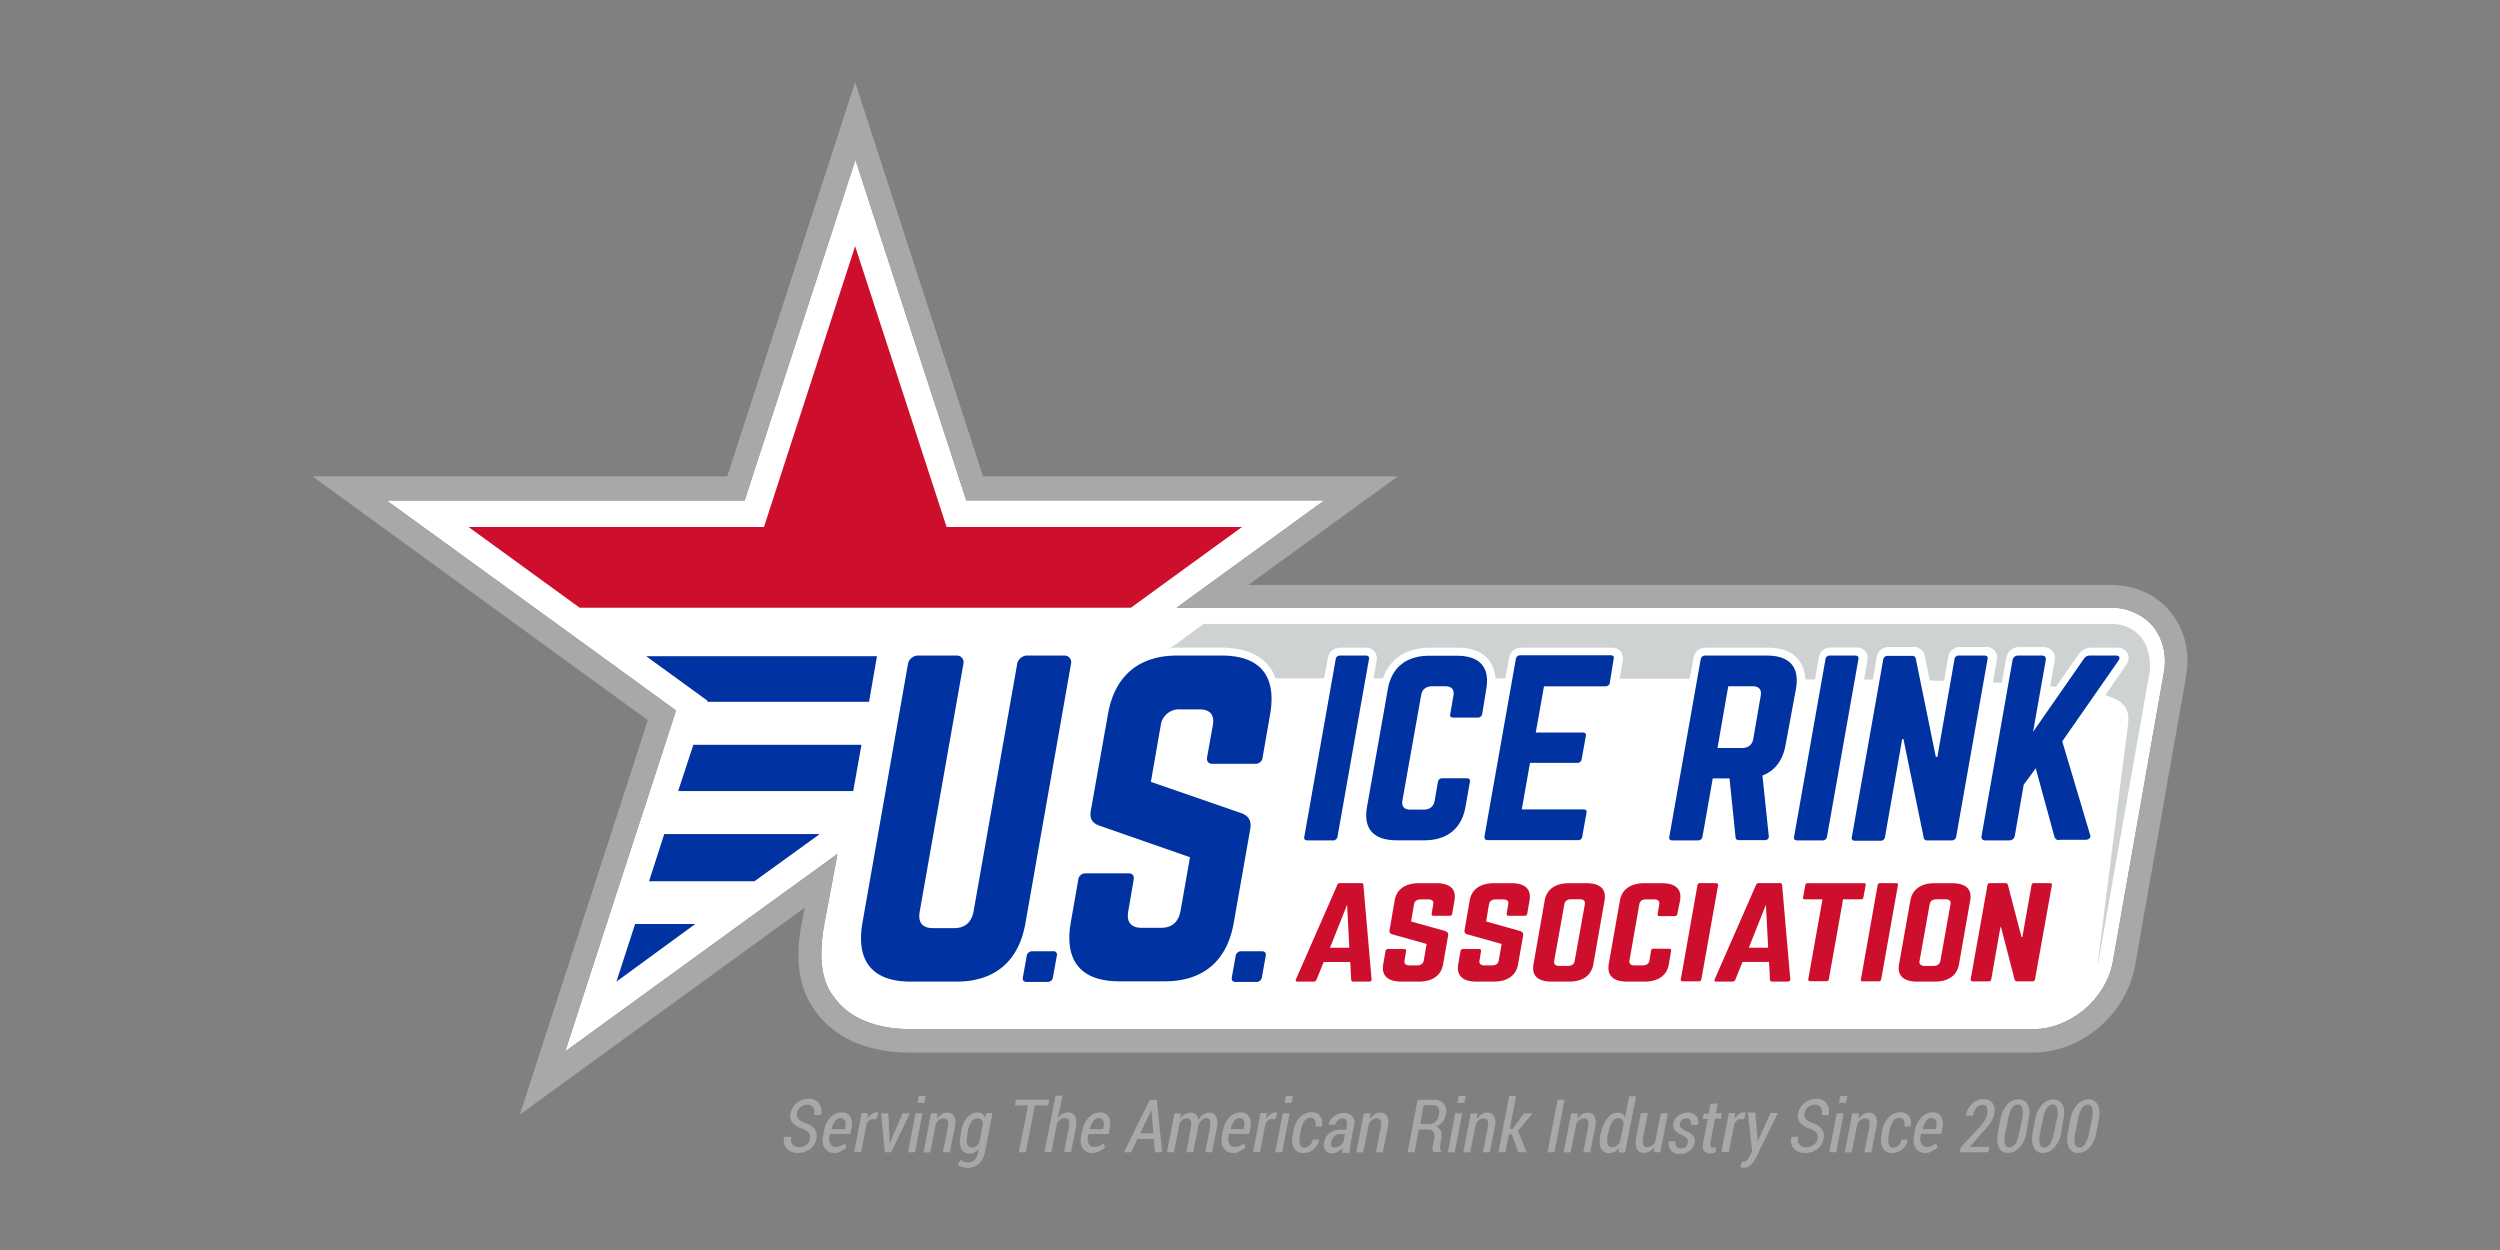 <svg xmlns="http://www.w3.org/2000/svg" id="Ebene_1" data-name="Ebene 1" viewBox="0 0 1000 500"><rect x="0" y="0" width="1000" height="500" fill="#808080" stroke="none"/><defs><style>.cls-2{fill:#0033a1}.cls-3{fill:#ce0e2d}.cls-4{fill:#a7a8a9}</style></defs><g id="us-icerinks"><path d="M865.55 269.06l-20.39 115.49c-2.66 14.94-17 27.1-31.91 27.1H364.46c-6.84 0-22.41-.89-31-13-1.78-2.53-7.47-9.49-3.55-30l2.53-13.42 1.14-6.08 1.4-7.6-29.89 21.66-79 57.36 20-61.67 11.78-36.09 10.26-31.53 2.27-7.09-42-30.52-73.7-53.44h143.15l44.33-136.32 44.32 136.26h143.22l-59.14 42.93h373.69a21.85 21.85 0 0116.85 7.34c4 4.94 5.69 11.53 4.43 18.62" fill="#fff"/><path class="cls-2" d="M546.31 262.22c1 0 1.52.51 1.26 1.52L535 334.65a1.78 1.78 0 01-1.78 1.52H523c-1 0-1.52-.5-1.27-1.52l12.54-70.91a1.68 1.68 0 011.77-1.52zm46.6 23.3a1.78 1.78 0 01-1.77 1.52h-9.76c-1.14 0-1.52-.51-1.26-1.52l1.26-7.34c.38-2.41-.76-3.68-3.29-3.68H573c-2.66 0-4.18 1.27-4.56 3.68l-7.47 42c-.38 2.53.76 3.67 3.29 3.67h5.06c2.54 0 4.18-1.14 4.56-3.67l1.27-7.35a1.69 1.69 0 011.77-1.52h9.75c1 0 1.52.51 1.27 1.52l-1.77 10c-1.52 8.61-7.35 13.29-16.47 13.29h-11c-9.25 0-13.43-4.56-11.91-13.29l8.36-47.24c1.52-8.61 7.35-13.29 16.59-13.29h11c9.12 0 13.29 4.56 11.77 13.29zM643.94 273a1.66 1.66 0 01-1.9 1.52H617.6L614.31 293h18.74c1 0 1.52.51 1.27 1.52l-1.65 9.12a1.73 1.73 0 01-1.9 1.52H612l-3.29 18.61h24.59c1.14 0 1.52.51 1.27 1.52l-1.65 9.25a1.61 1.61 0 01-1.77 1.52h-36.09c-.89 0-1.39-.51-1.27-1.52l12.54-70.92a1.79 1.79 0 011.77-1.52h36.09c1.14 0 1.52.51 1.27 1.52zm70.28 25.06c-1.14 6.2-4.3 10.25-9.24 12.15l2.53 24.19c.13 1.14-.63 1.65-1.65 1.65h-10.25c-1 0-1.4-.51-1.4-1.27l-2.4-23.43h-6.71l-4.1 23.3a1.76 1.76 0 01-1.77 1.52H669c-1 0-1.52-.5-1.26-1.52l12.53-70.91a1.78 1.78 0 011.78-1.52h24.56c9.25 0 13.3 4.56 11.78 13.3zm-17.47 1.14c2.53 0 4.18-1.27 4.56-3.68l3-17.34c.38-2.41-.75-3.68-3.29-3.68h-9.72l-4.3 24.7zm45.33-36.98c1 0 1.52.51 1.27 1.52l-12.54 70.91a1.78 1.78 0 01-1.77 1.52h-10.13c-1 0-1.52-.5-1.27-1.52l12.54-70.91a1.68 1.68 0 011.77-1.52zm51.67 0c1 0 1.52.51 1.26 1.52l-12.53 70.91a1.78 1.78 0 01-1.78 1.52H771a1.33 1.33 0 01-1.52-1.14l-8.1-39.38h-.51L754 334.78a1.67 1.67 0 01-1.77 1.52H742c-1 0-1.51-.51-1.26-1.52l12.54-70.91a1.76 1.76 0 011.77-1.52h9.75a1.33 1.33 0 011.52 1.14l8 39.25h.63l6.84-39a1.68 1.68 0 011.77-1.52zm30.01 73.83a1.87 1.87 0 01-2-1.4l-7.47-27.35-4.81 6.59-3.55 20.38a2.2 2.2 0 01-2.27 1.9h-9.38c-1.26 0-1.9-.63-1.64-1.9L805 264.12a2.21 2.21 0 012.28-1.9h9.37c1.26 0 1.9.63 1.64 1.9l-5.06 28.62 20.26-29.13a2.92 2.92 0 012.53-1.39h10.28c1.52 0 1.9.89 1 2.15l-22.4 32.17 11.1 37.23c.51 1.14-.25 2.15-1.9 2.15h-10.34v.13z"/><path class="cls-3" d="M541.37 392.65a.85.85 0 01-.89-.63l-.38-7.22h-10.63l-2.92 7.2a1.18 1.18 0 01-1.14.63H519c-.63 0-.88-.25-.63-.88l16.59-37.87a1.11 1.11 0 011.14-.63h8.36c.5 0 .88.25.88.63l3.3 37.87c0 .5-.26.88-1 .88zm-2.53-30.77L532 379.1h7.72zm35.58-8.61c5.7 0 8.23 2.41 7.34 7.09l-.88 5.19c-.13.51-.38.76-1.14.76h-6.21c-.63 0-.88-.25-.88-.76l.63-3.8c.25-1.26-.38-2-2-2h-2.91c-1.52 0-2.53.63-2.78 2l-1.14 6.84 13.55 3.8c1 .38 1.39.89 1.26 1.77l-2 11.4c-.76 4.69-4.31 7.09-9.88 7.09h-6.71c-5.58 0-8.23-2.4-7.35-7.09l.89-5.19a1 1 0 011.14-.76h6.2c.64 0 .89.25.89.76l-.63 3.8c-.26 1.26.5 2 2 2h2.92c1.51 0 2.53-.63 2.78-2l1.14-6.59-13.55-3.8c-1-.25-1.52-.88-1.27-1.77l2-11.65c.76-4.69 4.31-7.09 9.88-7.09zm30.01 0c5.7 0 8.23 2.41 7.35 7.09l-.89 5.19c-.13.51-.38.76-1.14.76h-6.2c-.64 0-.89-.25-.89-.76l.63-3.8c.26-1.26-.38-2-2-2h-2.92c-1.52 0-2.53.63-2.78 2l-1.14 6.84 13.55 3.8c1 .38 1.39.89 1.26 1.77l-2 11.4c-.76 4.69-4.31 7.09-9.88 7.09h-6.71c-5.57 0-8.23-2.4-7.35-7.09l.89-5.19a1 1 0 011.14-.76h6.21c.63 0 .88.25.88.76l-.63 3.8c-.25 1.26.51 2 2 2h2.92c1.52 0 2.53-.63 2.78-2l1.14-6.59-13.55-3.8c-1-.25-1.52-.88-1.26-1.77l2-11.65c.76-4.69 4.31-7.09 9.88-7.09zm13.42 7.09c.76-4.68 4.31-7.09 9.88-7.09h6.71c5.7 0 8.23 2.41 7.35 7.09l-4.43 25.2c-.76 4.69-4.31 7.09-9.88 7.09h-6.71c-5.7 0-8.23-2.4-7.35-7.09zm9.25 26c1.52 0 2.53-.63 2.78-2l4.06-22.66c.25-1.27-.51-2-2-2h-3.42c-1.52 0-2.53.63-2.78 2l-4.06 22.66c-.25 1.27.51 2 2 2zm43.81-20.68c-.12.51-.5.76-1.14.76h-5.95c-.63 0-.88-.25-.76-.76l.64-3.93c.25-1.26-.51-2-2-2h-3.2c-1.64 0-2.53.63-2.78 2l-3.93 22.42c-.25 1.26.51 2 2 2H657c1.52 0 2.54-.63 2.79-2l.63-3.93c.13-.5.38-.76 1.14-.76h6c.64 0 .89.26.89.76l-.89 5.32c-.75 4.69-4.3 7.09-9.87 7.09h-6.71c-5.7 0-8.24-2.4-7.48-7.09l4.44-25.2c.76-4.68 4.3-7.09 10-7.09h6.71c5.57 0 8.23 2.41 7.35 7.09zm15.45-12.41c.64 0 .89.25.89.76l-6.71 37.74a1 1 0 01-1.14.76h-6.21c-.63 0-.88-.26-.88-.76L679 354c.13-.51.38-.76 1.14-.76zm22.54 39.38a.83.83 0 01-.9-.65l-.38-7.22H697l-2.91 7.22a1.2 1.2 0 01-1.14.63h-6.46c-.63 0-.89-.25-.63-.88l16.59-37.87a1.11 1.11 0 011.14-.63h8.35c.51 0 .89.25.89.63l3.29 37.87c0 .5-.25.88-1 .88zm-2.53-30.77l-6.84 17.22h7.73zm39.13-8.61c.63 0 .89.25.76.76l-.89 4.94c-.12.5-.38.76-1.14.76h-7l-5.7 32c-.13.5-.38.76-1.14.76h-6.2c-.64 0-.89-.26-.89-.76l5.7-32h-7c-.63 0-.88-.26-.76-.76l.89-4.94a1 1 0 011.14-.76zm12.92 0c.63 0 .88.25.76.76l-6.71 37.74a1 1 0 01-1.14.76h-6.21c-.63 0-.89-.26-.76-.76l6.71-37.77c.13-.51.38-.76 1.14-.76zm5.7 7.09c.76-4.68 4.3-7.09 9.87-7.09h6.71c5.7 0 8.24 2.41 7.35 7.09l-4.43 25.2c-.76 4.69-4.31 7.09-9.88 7.09H767c-5.7 0-8.23-2.4-7.35-7.09zm9.24 26c1.52 0 2.53-.63 2.79-2l4.05-22.66c.25-1.27-.51-2-2-2h-3.54c-1.52 0-2.54.63-2.79 2l-4.05 22.66c-.26 1.27.5 2 2 2zM820 353.27c.63 0 .89.25.76.76L814 391.77a1 1 0 01-1.14.76h-6a1 1 0 01-1-.64l-5.44-21h-.25l-3.68 20.9c-.12.5-.38.76-1.14.76h-6.2c-.63 0-.89-.26-.89-.76L795 354a1 1 0 011.14-.76h6a1 1 0 011 .63l5.44 20.9h.38l3.66-20.77c.12-.51.38-.76 1.14-.76z"/><path class="cls-2" d="M488.69 262.22c15.32 0 22 8.1 19.37 23.43l-3 17.22a2.84 2.84 0 01-3 2.66H485c-1.65 0-2.41-1-2.16-2.66l2.28-12.66c.76-4.18-1-6.46-5.31-6.46H472a7.35 7.35 0 00-7.72 6.46l-3.93 22.54 36.6 12.66c2.53 1.14 3.67 2.91 3.17 6.08l-6.62 37.61c-2.66 15.32-12.28 23.43-27.6 23.43h-18.24c-15.2 0-22-8.11-19.37-23.43l3-17.1a2.85 2.85 0 013-2.66h17c1.78 0 2.41.76 2.16 2.66l-2.16 12.54c-.76 4.43 1.27 6.58 5.32 6.58h7.85c4.18 0 6.84-2.15 7.73-6.58l3.8-21.65-36.35-12.67c-2.78-1-3.92-2.91-3.29-6.08l6.84-38.49c2.66-15.33 12.41-23.43 27.6-23.43zM246.57 392.65l31.53-23.04h-24.06l-7.47 23.04zm13.04-40.14h42.17l26.09-18.87h-62.18l-6.08 18.87z"/><path class="cls-3" d="M452.35 243.1l23.68-17.22 20.76-15.07H378.64L342.05 98.48l-36.47 112.33H187.43l44.45 32.29h220.47z"/><path class="cls-2" d="M341.29 316.42l3.29-18.49h-67.24l-6.08 18.49h70.03zm9.5-53.95h-92.32l24.57 17.86-.13.38h64.71l3.17-18.24zm74.96-.25a2.66 2.66 0 012.66 3.29l-18.23 103.71c-2.66 15.33-12.29 23.43-27.61 23.43h-18.23c-15.33 0-22-8.1-19.38-23.43l18.24-103.71a4.16 4.16 0 013.8-3.29h15.7a2.66 2.66 0 012.66 3.29l-17.48 99.16c-.76 4.43 1.14 6.58 5.32 6.58h8.48c4.18 0 6.84-2.15 7.73-6.58l17.47-99.16a4.17 4.17 0 013.8-3.29z"/><path class="cls-4" d="M868.08 244.62c-5.7-6.84-14.18-10.64-23.81-10.64H499.33l59.77-43.43H393.21L342.05 32.89l-51.16 157.66H125l134.1 97.5-4.17 13.05-47 144.74 114-82.82-1.14 5.82a70.83 70.83 0 00-1.39 11.28c-.38 12.53 3.29 19.24 6.33 23.68l.13.25c5.44 7.72 16.46 17 38.5 17h448.76a41 41 0 0026.47-10.13 42.23 42.23 0 0014.41-24.6l20.38-115.49c1.78-10-.5-19.12-6.33-26.21m-2.53 24.44l-20.36 115.49c-2.66 14.94-17 27.1-31.91 27.1H364.46c-6.84 0-22.41-.89-31-13-1.78-2.53-7.47-9.49-3.55-30l2.53-13.42 1.14-6.08 1.4-7.6-29.89 21.66-79 57.36 20-61.67 11.78-36.09 10.26-31.53 2.27-7.09-42-30.52-73.7-53.44h143.15l44.33-136.32 44.32 136.26h143.22l-59.14 42.93h373.69a21.85 21.85 0 0116.85 7.34c4 4.94 5.69 11.53 4.43 18.62"/><path d="M856.18 254.62c-2.79-3.29-7-5.06-11.91-5.06h-362.8l-13.17 9.62c.63 0 1.39-.13 2-.13h18.23c8.49 0 14.82 2.41 18.74 7a18.11 18.11 0 013 5.32h19.38l1.52-8.23a4.82 4.82 0 014.94-4.06h10.25a4.16 4.16 0 013.42 1.52 4.49 4.49 0 01.89 3.55l-1.27 7.22h3.8c2.66-7.85 9.37-12.29 18.74-12.29h11c5.57 0 9.75 1.52 12.41 4.69a12.62 12.62 0 012.79 7.6h4l1.52-8.23a4.78 4.78 0 014.81-4.06h36.23a4.28 4.28 0 013.55 1.52 4.79 4.79 0 01.88 3.68l-1.26 7.21h28l1.52-8.35a4.83 4.83 0 014.94-4.06h24.57c5.7 0 9.88 1.52 12.41 4.69a12.91 12.91 0 012.78 8H726l1.52-8.74a4.81 4.81 0 014.94-4.05h10.25a4.14 4.14 0 013.42 1.52 4.46 4.46 0 01.87 3.5l-1.39 7.85h3.54l1.52-9a4.83 4.83 0 014.94-4.05h9.75a4.32 4.32 0 014.56 3.67l2 9.75c1.9 0 3.8.13 5.7.13l1.64-9.5a4.83 4.83 0 014.94-4.05h10.26a4.18 4.18 0 013.42 1.52 4.43 4.43 0 01.88 3.55l-1.59 9.13c1.14 0 2.4.13 3.54.13l1.78-9.88a5.21 5.21 0 015.31-4.43h9.37a4.67 4.67 0 013.8 1.65 4.61 4.61 0 01.89 3.92l-1.77 10.13c.76.13 1.52.13 2.28.26l9.11-13.05a6 6 0 015.07-2.66h10.26a4.38 4.38 0 014.18 2.28c.38.64 1 2.54-.64 4.82l-8.23 11.9c10.89 3.29 9.5 8.23 8.61 15.7-1.52 11.15-11.52 90.67-11.77 92.44a23.16 23.16 0 00.63-2.78L860 267.92c.12-5.19-.89-9.88-3.8-13.3" fill="#cfd2d3"/><path class="cls-2" d="M410.68 382.39a2.18 2.18 0 012.16-1.89h8.35a1.39 1.39 0 011.52 1.89l-1.52 8.49a2.17 2.17 0 01-2.15 1.9h-8.36c-1.14 0-1.77-.63-1.52-1.9zm83.58 0a2.16 2.16 0 012.15-1.89h8.36c1.14 0 1.77.63 1.52 1.89l-1.52 8.49a2.17 2.17 0 01-2.15 1.9h-8.36c-1.14 0-1.77-.63-1.52-1.9z"/><path class="cls-4" d="M323.94 455.59a2.59 2.59 0 00-.38-2.41 5.13 5.13 0 00-2.53-1.64 9.58 9.58 0 01-4-2.41 4.14 4.14 0 01-.76-3.93 6.64 6.64 0 012.53-4.05 7.8 7.8 0 014.68-1.64 4.73 4.73 0 014.18 1.9 5.27 5.27 0 01.76 4.43v.16h-2.78a4 4 0 00-.38-3 2.65 2.65 0 00-2.41-1.14 4.11 4.11 0 00-2.66 1 5 5 0 00-1.39 2.4 2.83 2.83 0 00.5 2.28 6.21 6.21 0 002.79 1.65 7.83 7.83 0 013.8 2.41 4.77 4.77 0 01.63 4 6.27 6.27 0 01-2.53 4.05 7.8 7.8 0 01-4.81 1.52 6 6 0 01-4.43-1.65 4.59 4.59 0 01-1-4.68v-.13h2.79c-.25 1.39-.13 2.53.51 3.17a3.61 3.61 0 002.65 1 3.93 3.93 0 002.66-.89 3.24 3.24 0 001.65-2.4m9.81 5.57a4.29 4.29 0 01-3.93-1.9c-.88-1.27-1-2.91-.63-4.94l.38-2.28a10.1 10.1 0 012.53-5.06 6.29 6.29 0 014.43-2 3.68 3.68 0 013.55 1.77 6.67 6.67 0 01.38 4.82l-.38 2H332l-.12.64a4.61 4.61 0 00.25 3.29 2.12 2.12 0 002.15 1.26 4.75 4.75 0 002-.38 5.17 5.17 0 001.77-1.14l.51 1.78a9.27 9.27 0 01-2.15 1.39 3.73 3.73 0 01-2.66.76m2.4-13.93a2.63 2.63 0 00-2.15 1.27 8 8 0 00-1.39 3.16H338l.12-.63a5 5 0 00-.12-2.79 2 2 0 00-1.78-1m14.31.49l-1.26-.13a2 2 0 00-1.52.51 3.37 3.37 0 00-1.14 1.52l-2.16 11.14h-2.78l3-15.58h2.53l-.25 2.41a6.1 6.1 0 011.64-1.9 3 3 0 011.9-.76h.51a.56.56 0 01.38.13zm5.32 8.48v1.27l.51-1.27 4.68-10.89h2.92l-7.47 15.58h-2.54l-1.52-15.58h2.92l.5 10.89zm10.15 4.69h-2.8l3-15.58h2.8zm3.8-19.76H367l.5-2.78h2.79zm5.2 4.18l-.25 2.28a9 9 0 011.9-1.9 3.88 3.88 0 012.28-.63 2.88 2.88 0 012.78 1.52 6.94 6.94 0 01.13 4.68l-1.9 9.63h-2.78l1.9-9.63a6 6 0 000-3 1.62 1.62 0 00-1.65-.88 2.56 2.56 0 00-1.65.5 5.54 5.54 0 00-1.39 1.52l-2.28 11.53h-2.69l3-15.58zm9.47 7.09a11.34 11.34 0 012.41-5.44 5.07 5.07 0 014.05-2 3.06 3.06 0 011.9.51 3.28 3.28 0 011.17 1.61l.63-1.9H397l-3 15.58a8.73 8.73 0 01-2.41 4.69 6.6 6.6 0 01-4.68 1.64 12.19 12.19 0 01-2-.25c-.63-.25-1.27-.51-1.77-.76l1-2.15c.38.25.89.5 1.39.76a7.87 7.87 0 001.78.25 3.54 3.54 0 002.53-1 6.9 6.9 0 001.39-3l.26-1.4a7.88 7.88 0 01-1.65 1.4 5.37 5.37 0 01-2 .5 3.4 3.4 0 01-3.29-1.9 7.77 7.77 0 01-.38-4.93zm2.41 2a6.9 6.9 0 000 3.29 2 2 0 001.9 1.27 2.52 2.52 0 001.64-.51 4.51 4.51 0 001.27-1.39l1.52-7.73a2.93 2.93 0 00-.76-1.52 1.9 1.9 0 00-1.39-.5 3.25 3.25 0 00-2.54 1.39 9.5 9.5 0 00-1.39 3.8zm32.42-12.25h-5.32l-3.68 18.74h-2.78l3.67-18.74H406l.38-2.28h13.29l-.37 2.28zm3.79 5.19a5.12 5.12 0 011.9-1.78 4.69 4.69 0 012.16-.63 3.11 3.11 0 012.91 1.52 8.19 8.19 0 01.25 4.81l-1.9 9.5h-2.78l1.9-9.62a6 6 0 000-3 1.61 1.61 0 00-1.65-.89 2.57 2.57 0 00-1.65.51 5 5 0 00-1.39 1.39l-2.28 11.65h-2.79l4.44-22.54H425zm13.91 13.8a4.28 4.28 0 01-3.92-1.9c-.89-1.27-1-2.91-.64-4.94L433 452a10.18 10.18 0 012.5-5 6.29 6.29 0 014.44-2 3.67 3.67 0 013.54 1.77 6.67 6.67 0 01.38 4.82l-.38 2h-8.1l-.13.64a4.72 4.72 0 00.25 3.29 2.13 2.13 0 002.16 1.26 4.67 4.67 0 002-.38 5.21 5.21 0 001.78-1.14L442 459a9.06 9.06 0 01-2.15 1.39 4.25 4.25 0 01-2.79.76m2.41-13.93a2.63 2.63 0 00-2.15 1.27 8 8 0 00-1.4 3.16h5.32l.13-.63a5 5 0 00-.13-2.79 2 2 0 00-1.77-1m21.99 8.36H455l-2.54 5.32h-2.91l10.38-21h2.79l2.15 21H462zm-5.32-2.28h5.2l-.76-9.12h-.13zm16.21-7.98l-.25 2.15a5.09 5.09 0 011.9-1.77 5.24 5.24 0 012.41-.63 2.65 2.65 0 012 .76 3.69 3.69 0 01.89 2.15 8.07 8.07 0 012-2.15 4.26 4.26 0 012.54-.76 2.64 2.64 0 012.66 1.64 7.9 7.9 0 01.12 4.94l-1.77 9.25h-2.75l1.78-9.25a7.93 7.93 0 00.12-3.42 1.53 1.53 0 00-1.52-1 2.49 2.49 0 00-1.77.76 6.29 6.29 0 00-1.39 2v.38c0 .38-.13.5-.13.76l-1.9 9.75h-2.78l1.77-9.25c.25-1.52.38-2.66 0-3.29a1.53 1.53 0 00-1.52-1 2.56 2.56 0 00-1.65.5 4.53 4.53 0 00-1.26 1.4l-2.28 11.65h-2.79l3-15.58zm21.02 15.83a4.28 4.28 0 01-3.92-1.9c-.89-1.27-1-2.91-.63-4.94l.38-2.28a10.1 10.1 0 012.53-5.06 6.25 6.25 0 014.43-2 3.7 3.7 0 013.55 1.77 6.73 6.73 0 01.38 4.82l-.38 2h-8.11l-.12.64a4.61 4.61 0 00.25 3.29 2.12 2.12 0 002.15 1.26 4.75 4.75 0 002-.38 5.26 5.26 0 001.77-1.14l.51 1.78a9.34 9.34 0 01-2.16 1.38 3.54 3.54 0 01-2.66.76m2.41-13.93a2.63 2.63 0 00-2.15 1.27 7.87 7.87 0 00-1.39 3.16h5.31l.13-.63a5 5 0 00-.13-2.79 1.88 1.88 0 00-1.77-1m14.34.5l-1.27-.13a2 2 0 00-1.52.51 3.52 3.52 0 00-1.14 1.52L504 460.78h-2.78l3-15.58h2.53l-.26 2.41a6.25 6.25 0 011.65-1.9 3 3 0 011.9-.76h.51a.56.56 0 01.38.13zm2.79 13.17h-2.79l3-15.58h2.79zm3.8-19.76h-2.79l.51-2.78h2.78zM522 459a2.28 2.28 0 001.9-.89 3.26 3.26 0 001.14-2.28h2.54v.17a6.13 6.13 0 01-2.16 3.67 5.9 5.9 0 01-3.92 1.52 4 4 0 01-3.93-2 7.29 7.29 0 01-.5-5.06l.37-2.15a10.1 10.1 0 012.54-5.07 6.38 6.38 0 014.68-2 4 4 0 013.42 1.52 5.31 5.31 0 01.64 4.06v.12h-2.54a3.3 3.3 0 00-.25-2.53 1.83 1.83 0 00-1.65-1 2.9 2.9 0 00-2.53 1.39 10.84 10.84 0 00-1.39 3.42l-.38 2.15a7.5 7.5 0 000 3.42 1.84 1.84 0 002 1.65m14.96 1.8v-1a2.92 2.92 0 01.12-1 6.19 6.19 0 01-1.9 1.77 5.17 5.17 0 01-2.28.64 3.1 3.1 0 01-2.78-1.32 4 4 0 01-.38-3.29 5.48 5.48 0 012.15-3.55 7.11 7.11 0 014.43-1.26h2.16l.25-1.65a3.77 3.77 0 00-.13-2.15 1.72 1.72 0 00-1.64-.76 2.5 2.5 0 00-1.78.76 3.16 3.16 0 00-1 1.77h-2.66v-.13a5.1 5.1 0 012-3.16 6.52 6.52 0 014.05-1.4 3.92 3.92 0 014 5.32l-1.39 7.22a8.3 8.3 0 00-.25 1.77v1.65h-3v-.25zm-3-1.9a3.81 3.81 0 001.9-.64 4.34 4.34 0 001.52-1.52l.63-3.16h-2.19a2.61 2.61 0 00-2.16.89 4.48 4.48 0 00-1.14 2.15 2.28 2.28 0 00.13 1.64 1.4 1.4 0 001.27.64m14.31-13.68l-.26 2.28a9.19 9.19 0 011.9-1.9 3.88 3.88 0 012.28-.63 2.9 2.9 0 012.79 1.52 7 7 0 01.12 4.68l-1.89 9.63h-2.79l1.9-9.63a6 6 0 000-3 1.61 1.61 0 00-1.65-.88 2.52 2.52 0 00-1.64.5 5.42 5.42 0 00-1.4 1.52l-2.28 11.53h-2.78l3-15.58zm19.37 6.46l-1.77 9.12H563l4.06-21h6.33a5.26 5.26 0 014.18 1.52 5 5 0 01.76 4.43 7.73 7.73 0 01-1.27 2.91 7.87 7.87 0 01-2.53 1.9 3.74 3.74 0 011.9 1.77 8.52 8.52 0 01.12 3.17l-.38 1.77a9.45 9.45 0 00-.12 1.77 1.85 1.85 0 00.38 1.27l-.13.38h-2.91a2 2 0 01-.38-1.39 12.19 12.19 0 01.25-2l.38-1.77a4 4 0 00-.25-2.79 2.1 2.1 0 00-1.9-1zm.51-2.15h3.29a4.15 4.15 0 002.79-1 5.25 5.25 0 001.39-2.78 3.86 3.86 0 00-.25-2.79 2.48 2.48 0 00-2.28-1h-3.55zm13.8 11.27h-2.78l3-15.58h2.79zm3.93-19.76H583l.51-2.78h2.78zm5.18 4.18l-.25 2.28a8.93 8.93 0 011.89-1.9 3.88 3.88 0 012.28-.63 2.9 2.9 0 012.79 1.52 7 7 0 01.13 4.68l-1.9 9.63h-2.79l1.9-9.63a6 6 0 000-3 1.61 1.61 0 00-1.65-.88 2.52 2.52 0 00-1.64.5 5.39 5.39 0 00-1.39 1.52l-2.28 11.53h-2.79l3-15.58zm13.68 8.36h-1.14l-1.39 7.22h-2.78l4.3-22.54h2.79l-2.54 13.17h1.15l4.55-6.21h3.42l-5.82 6.97 3.42 8.61h-3.3l-2.66-7.22zm17.1 7.22H619l4.05-21.02h2.78l-4.05 21.02zm9.37-15.58l-.25 2.28a8.73 8.73 0 011.9-1.9 3.88 3.88 0 012.28-.63 2.89 2.89 0 012.78 1.52 6.94 6.94 0 01.13 4.68l-1.9 9.63h-2.79l1.9-9.63a5.75 5.75 0 000-3 1.6 1.6 0 00-1.64-.88 2.54 2.54 0 00-1.65.5 5.39 5.39 0 00-1.39 1.52l-2.28 11.53h-2.79l3-15.58zm9.25 7.98a12.77 12.77 0 012.53-5.95 5.07 5.07 0 014.18-2.28 2.67 2.67 0 011.77.5A3 3 0 01650 447l1.65-8.49h2.78L650 461h-2.53l.12-1.77a6.66 6.66 0 01-1.77 1.52 4.15 4.15 0 01-2.15.51 3.33 3.33 0 01-3.29-2c-.64-1.39-.64-3.17-.26-5.57zm2.78.25a8.45 8.45 0 00-.13 3.93 1.7 1.7 0 001.9 1.39 2.55 2.55 0 001.65-.51 7.73 7.73 0 001.39-1.52l1.52-7.59a2.82 2.82 0 00-.76-1.52 1.9 1.9 0 00-1.39-.51 3 3 0 00-2.53 1.65 15.22 15.22 0 00-1.52 4.3zm18.62 5.19a5.19 5.19 0 01-4.18 2.41 3 3 0 01-2.92-1.65 8.22 8.22 0 01-.12-5.06l1.77-9.25h2.79l-1.78 9.25a7.91 7.91 0 00-.12 3.42 1.53 1.53 0 001.52 1 3.6 3.6 0 001.9-.51 5 5 0 001.39-1.39l2.28-11.65h2.79l-3 15.58h-2.54zm13.29-1.75a2 2 0 00-.25-1.52 5.18 5.18 0 00-1.9-1.39 8.39 8.39 0 01-3-2 3.43 3.43 0 01-.63-2.78 4.84 4.84 0 012-3 6 6 0 013.8-1.27 4.31 4.31 0 013.42 1.39 3.57 3.57 0 01.64 3.42v.13h-2.79a3.05 3.05 0 00-.25-1.9 1.53 1.53 0 00-1.52-.76 2.77 2.77 0 00-1.78.63 2.35 2.35 0 00-.88 1.52 1.67 1.67 0 00.25 1.4 7.09 7.09 0 001.9 1.39 8.06 8.06 0 013.17 2 3.61 3.61 0 01.63 2.91 5.1 5.1 0 01-2 3.16 6.89 6.89 0 01-3.92 1.27 4.36 4.36 0 01-3.68-1.52 4.12 4.12 0 01-.76-3.42v-.13h2.66a2.69 2.69 0 00.38 2.16 2.09 2.09 0 001.78.63 3.12 3.12 0 001.9-.63 3 3 0 00.88-1.65m11.98-15.63l-.76 3.92h2.41l-.38 2.15H686l-1.77 9.25a4 4 0 000 1.77.7.7 0 00.76.51h.63c.26 0 .38-.13.76-.13l-.12 2-1.14.38a4.56 4.56 0 01-1.27.12 2.56 2.56 0 01-2.28-1.14c-.51-.76-.51-1.9-.25-3.42l1.77-9.24h-2l.38-2.15h2l.76-3.93 2.91-.12zm10.51 6.33l-1.26-.13a2 2 0 00-1.52.51 3.37 3.37 0 00-1.14 1.52l-2.15 11.14h-3l3-15.58h2.53l-.26 2.41a6.25 6.25 0 011.65-1.9 3 3 0 011.9-.76h.51a.56.56 0 01.38.13zm5.37 7.72v1h.13l5.06-11.27h3l-8.86 18a11.37 11.37 0 01-2 2.78 3.71 3.71 0 01-2.78 1.14 1.67 1.67 0 01-.76-.12c-.26 0-.51-.13-.76-.13l.76-2.15h.76a1.77 1.77 0 001.39-.76 11 11 0 001.14-1.78l.76-1.64-1.69-15.53h3zm24 .13a2.57 2.57 0 00-.38-2.41 5.08 5.08 0 00-2.53-1.64 9.64 9.64 0 01-4.05-2.41 4.14 4.14 0 01-.76-3.93 6.64 6.64 0 012.53-4.05 7.81 7.81 0 014.69-1.64 4.71 4.71 0 014.17 1.9 5.27 5.27 0 01.76 4.43v.16h-2.78a3.92 3.92 0 00-.38-3 2.65 2.65 0 00-2.41-1.14 4.11 4.11 0 00-2.66 1 5 5 0 00-1.39 2.4 2.8 2.8 0 00.51 2.28 6.3 6.3 0 002.66 1.65 7.83 7.83 0 013.8 2.41 4.81 4.81 0 01.63 4 6.27 6.27 0 01-2.53 4.05 7.85 7.85 0 01-4.82 1.52 6 6 0 01-4.43-1.65 4.56 4.56 0 01-1-4.68v-.13h2.78a3 3 0 003.17 4.18 4 4 0 002.66-.89 3.1 3.1 0 001.77-2.4m7.47 5.31h-2.78l3-15.58h2.78zm3.93-19.76h-2.79l.51-2.78h2.79zm5.19 4.18l-.25 2.28a8.73 8.73 0 011.9-1.9 3.88 3.88 0 012.28-.63 2.89 2.89 0 012.78 1.52 6.94 6.94 0 01.13 4.68l-1.9 9.63h-2.79l1.9-9.63a5.75 5.75 0 000-3 1.6 1.6 0 00-1.64-.88 2.54 2.54 0 00-1.65.5 5.39 5.39 0 00-1.39 1.52l-2.28 11.53h-2.79l3-15.58zM757.53 459a2.3 2.3 0 001.9-.89 3.34 3.34 0 001.14-2.28h2.53v.17a6.07 6.07 0 01-2.15 3.67 5.91 5.91 0 01-3.93 1.52 4 4 0 01-3.92-2 7.29 7.29 0 01-.51-5.06l.38-2.15a10.17 10.17 0 012.53-5.07 6.41 6.41 0 014.69-2 4 4 0 013.42 1.52 5.27 5.27 0 01.63 4.06v.12h-2.53a3.34 3.34 0 00-.25-2.53 1.83 1.83 0 00-1.65-1 2.9 2.9 0 00-2.53 1.39 10.61 10.61 0 00-1.4 3.42l-.38 2.15a7.8 7.8 0 000 3.42 1.85 1.85 0 002 1.65m12.69 2.05a4.28 4.28 0 01-3.92-1.9c-.89-1.27-1-2.91-.63-4.94L766 452a10.1 10.1 0 012.53-5.06 6.25 6.25 0 014.43-2 3.7 3.7 0 013.55 1.77 6.73 6.73 0 01.38 4.82l-.38 2h-8.11l-.13.64a4.66 4.66 0 00.26 3.29 2.12 2.12 0 002.15 1.26 4.75 4.75 0 002-.38 5.26 5.26 0 001.77-1.14l.55 1.8a9.34 9.34 0 01-2.16 1.39 3.7 3.7 0 01-2.66.76m2.41-13.93a2.63 2.63 0 00-2.15 1.27 8 8 0 00-1.4 3.16h5.32l.13-.63a5 5 0 00-.13-2.79 2 2 0 00-1.77-1m22.68 13.68h-11.4l.38-1.9 7.09-7.6a21 21 0 002.53-3.29 7.14 7.14 0 001-2.54 4.49 4.49 0 00-.13-2.65 1.54 1.54 0 00-1.65-1 3.37 3.37 0 00-2.53 1.14 6.66 6.66 0 00-1.39 3.17h-2.77v-.13a8.08 8.08 0 012.41-4.56 6.26 6.26 0 014.56-1.9 4.1 4.1 0 013.67 1.65 5.36 5.36 0 01.63 4.3 10.67 10.67 0 01-1.52 3.55 27.54 27.54 0 01-3.29 3.93l-4.94 5.69h7.85zm15.32-8.11a11.34 11.34 0 01-2.79 6.2 6 6 0 01-4.55 2.15 3.74 3.74 0 01-3.68-2.15c-.76-1.52-.88-3.55-.38-6.21l.89-4.68a11.76 11.76 0 012.79-6.21 5.6 5.6 0 014.55-2.15 3.85 3.85 0 013.68 2.15c.76 1.52.88 3.55.25 6.21zm-1.77-5.19a10 10 0 00.12-4.31 1.74 1.74 0 00-1.77-1.51 3.06 3.06 0 00-2.41 1.51 12.87 12.87 0 00-1.51 4.31l-1.14 5.57a10.14 10.14 0 00-.13 4.31 1.76 1.76 0 001.77 1.52 3.07 3.07 0 002.41-1.52 13.08 13.08 0 001.52-4.31zm15.7 5.19a11.34 11.34 0 01-2.79 6.21 6 6 0 01-4.56 2.15 3.73 3.73 0 01-3.67-2.16c-.76-1.52-.88-3.55-.38-6.21l.89-4.68a11.83 11.83 0 012.78-6.21 6.24 6.24 0 014.56-2.15 3.85 3.85 0 013.68 2.15c.76 1.52.88 3.55.25 6.21zm-1.77-5.19a10 10 0 00.12-4.31 1.74 1.74 0 00-1.77-1.51 3.06 3.06 0 00-2.41 1.51 13.08 13.08 0 00-1.52 4.31l-1.17 5.57a10.27 10.27 0 00-.12 4.31 1.75 1.75 0 001.77 1.52 3.07 3.07 0 002.41-1.52 13.08 13.08 0 001.52-4.31zm15.83 5.19a11.41 11.41 0 01-2.79 6.21 6 6 0 01-4.56 2.15 3.72 3.72 0 01-3.67-2.15c-.76-1.52-.89-3.55-.38-6.21l.89-4.68a11.76 11.76 0 012.78-6.21 5.63 5.63 0 014.56-2.15 3.84 3.84 0 013.67 2.15c.76 1.52.89 3.55.38 6.21zm-1.78-5.19a10.14 10.14 0 00.13-4.31 1.75 1.75 0 00-1.77-1.51 3.06 3.06 0 00-2.41 1.51 13.08 13.08 0 00-1.52 4.31l-1.14 5.57a10.14 10.14 0 00-.13 4.31 1.77 1.77 0 001.78 1.52 3.07 3.07 0 002.4-1.52 12.85 12.85 0 001.52-4.31z"/></g></svg>
